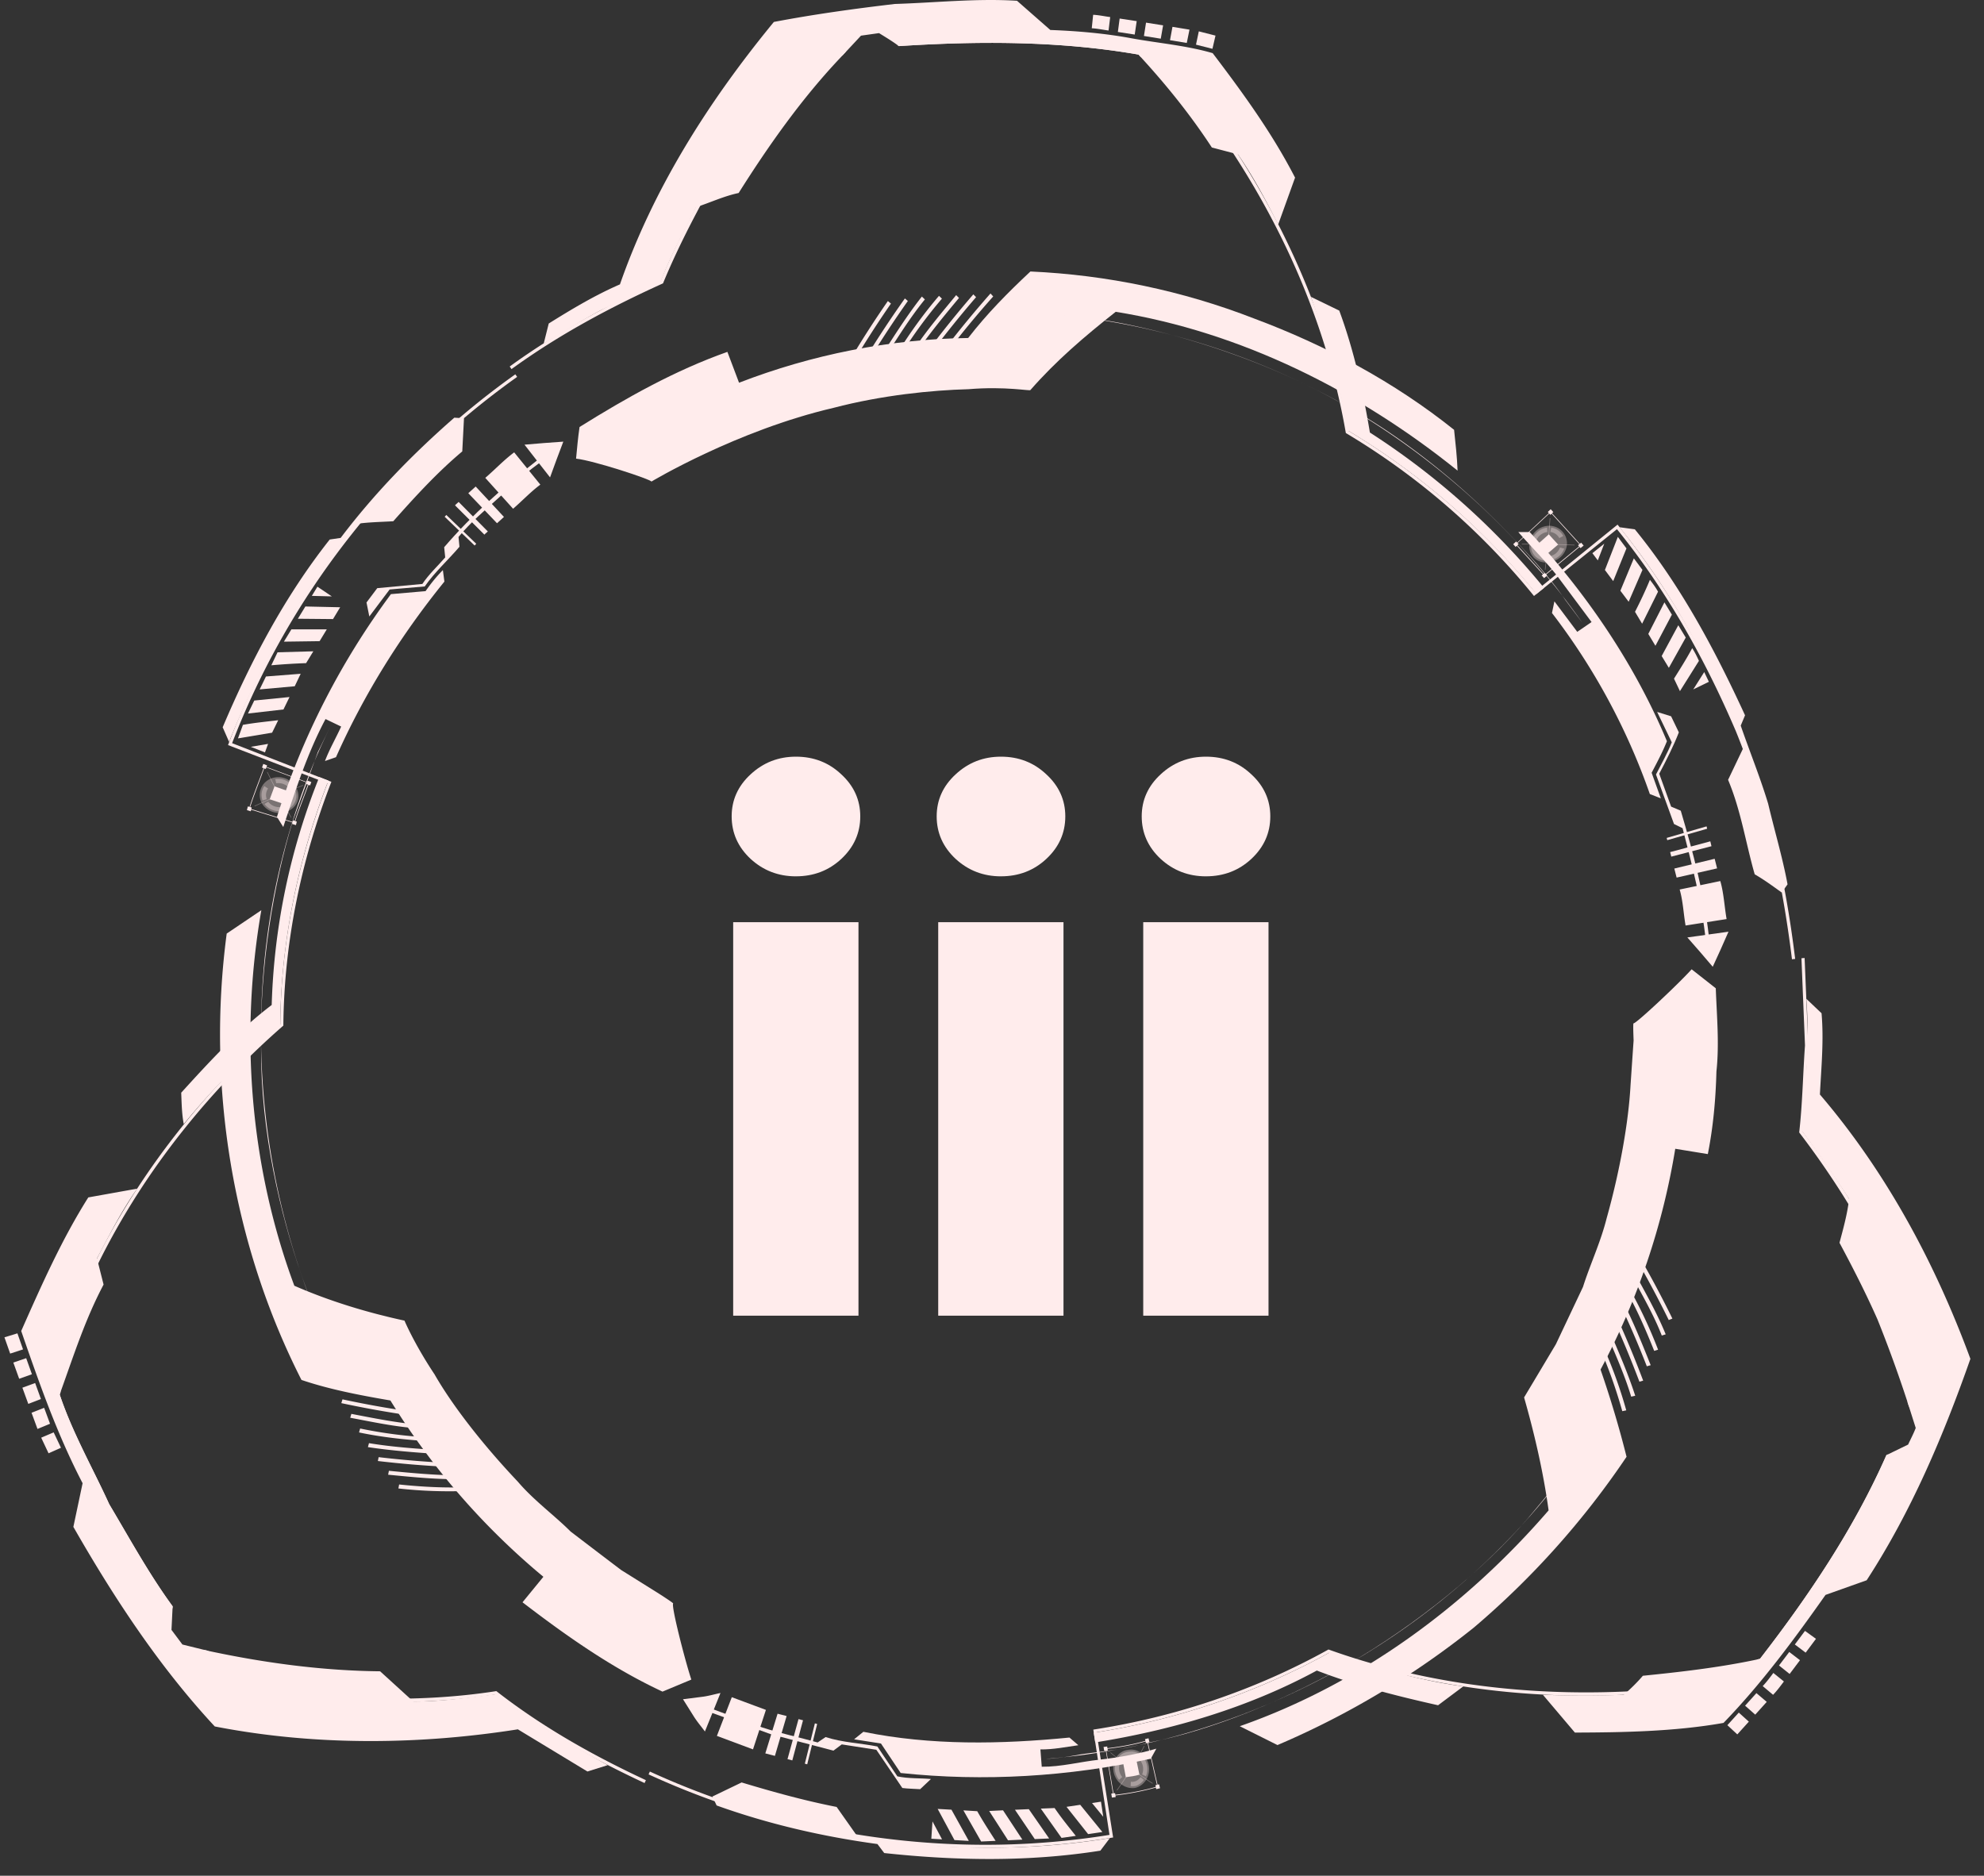 <svg width="110" height="104" fill="none" xmlns="http://www.w3.org/2000/svg"><rect width="100%" height="100%" fill="#333333" stroke="none"/><path d="M62.514 97.028c.518-.116 1.041.233 1.17.814.131.576-.205 1.17-.756 1.292-.56.08-1.093-.33-1.191-.915-.098-.585.248-1.12.777-1.194v.003Z" fill="#FFECEC" opacity=".35"/><path d="M62.27 97.732c.247-.033.498-.064.737-.137l.166.802c-.245.076-.5.107-.754.14l-.15-.805ZM64.06 98.984l.205-.052.05.218-.209.052-.046-.218ZM61.612 99.45l.21-.031.037.22-.21.03-.037-.22ZM63.485 96.428l.193-.049.052.218-.196.049-.05-.218ZM61.186 96.863l.199-.028.037.22-.2.028-.036-.22Z" fill="#FFECEC"/><path d="M61.722 99.563a14.922 14.922 0 0 0 2.485-.484l-.588-2.59c-.759.23-1.54.365-2.329.454l.435 2.617-.003.003Zm2.445-.511c-.79.232-1.598.376-2.415.471l-.428-2.55c.771-.088 1.53-.22 2.27-.44l.573 2.522v-.003Z" fill="#FFECEC"/><path d="m63.43 96.799.027.018c-.459.876-.967 1.68-1.515 2.458l-.027-.021a21.867 21.867 0 0 0 1.515-2.455Z" fill="#FFECEC" opacity=".35"/><path d="M61.578 97.16a22.07 22.07 0 0 0 2.335 1.708l-.015.03c-.799-.498-1.58-1.09-2.336-1.71l.019-.028h-.003Z" fill="#FFECEC" opacity=".35"/><g opacity=".35" fill="#FFECEC"><path d="M62.74 97.114c.16 0 .316.052.45.147a.966.966 0 0 1 .307.349c.077.147.116.315.116.484 0 .137-.027.266-.08.391l-.21-.1a.783.783 0 0 0 .058-.291.745.745 0 0 0-.31-.622.586.586 0 0 0-.336-.107c-.361-.027-.67.242-.689.64-.01.19.052.376.175.523l-.175.156a1.039 1.039 0 0 1-.233-.707.933.933 0 0 1 .288-.643c.175-.168.401-.217.634-.217l.006-.003ZM63.24 98.534l.18.153a.904.904 0 0 1-.315.276c-.128.076-.272.083-.416.07l.01-.245c.217.034.412-.076.54-.254Z"/></g><path d="m106.834 75.35-.986 2.66-.089-.269.876-2.366a47.124 47.124 0 0 0-6.881-12.586c.184-1.601.205-3.217.321-4.824l-.196-4.834.175-.015.199 4.815c-.11 1.6-.144 3.21-.312 4.806a47.35 47.35 0 0 1 6.893 12.614ZM35.958 98.384l.073-.159c7.9 3.627 16.884 4.901 25.483 3.511l-.897-5.837c4.573-.701 9.002-2.201 13.04-4.442 4.934 1.773 10.556 2.608 16.577 2.324 2.088-.108 4.154-.41 6.352-.763.297-.32.588-.648.838-1.007l.157-.036c2.712-3.505 5.212-7.221 7.009-11.295l.107-.052c-2.008 4.585-4.888 8.717-8.038 12.568-2.302.361-4.432.701-6.633.771-5.907.276-11.481-.6-16.34-2.326a39.582 39.582 0 0 1-12.892 4.405l.922 5.834c-8.684 1.429-17.772.174-25.758-3.499v.003Z" fill="#FFECEC"/><path d="m87.323 96.07-1.778-2.1c1.445.046 2.938.05 4.481 0 .377-.327.735-.676 1.06-1.056 2.029-.205 4.211-.45 6.338-.903l.156-.036c2.713-3.505 5.213-7.221 7.01-11.295l1.203-.585c.141-.306.303-.606.422-.921l-.456-1.436a73.788 73.788 0 0 0-1.662-4.576c-.655-1.481-1.386-2.908-2.109-4.255.215-.801.435-1.6.533-2.427a69.046 69.046 0 0 0-2.633-3.798c.193-2.425.45-4.861.264-7.3l.841.798c.132 1.503-.015 3.003-.091 4.506 3.477 4.065 6.259 8.996 8.344 14.656-1.5 4.273-3.282 8.478-5.752 12.277l-2.28.811c-1.745 2.473-3.548 4.92-5.657 7.098-2.736.484-5.62.527-8.234.536v.006ZM61.538 101.91l-.53.701c-3.963.628-8.007.561-11.983.132l-.377-.499c-3.033-.413-6.036-1.105-8.916-2.139l-.233-.496 1.62-.78c1.732.523 3.489 1.01 5.267 1.358l1.148 1.629c4.613.795 9.373.851 14.007.098l-.003-.004ZM81.131 93.502l-1.399 1.047c-2.403-.539-4.603-1.105-6.722-1.925-3.81 2.066-8.02 3.3-12.286 3.985l-.083-.536a39.405 39.405 0 0 0 13.1-4.462c2.281.774 4.843 1.554 7.39 1.891Z" fill="#FFECEC"/><path d="m99.512 91.179.563-.753.609.44-.572.766-.6-.453ZM98.633 92.345l.57-.75.594.456-.573.763-.59-.469ZM97.728 93.49c.217-.227.404-.48.593-.732l.585.472c-.19.254-.38.51-.6.74l-.575-.483-.003.003ZM96.754 94.573l.628-.697.572.486-.637.707-.563-.496ZM95.772 95.654l.633-.698.557.502-.64.707-.55-.511ZM57.041 100.31l1.127 1.625-.796.034-1.099-1.626.768-.033ZM55.612 100.374l1.071 1.625-.795.037-1.044-1.625.768-.037ZM54.183 100.426c.324.575.664 1.093 1.016 1.641l-.8.036-.985-1.726.765.046.004.003ZM58.471 100.248c.383.561.771 1.032 1.175 1.543l-.79.113-1.15-1.625.768-.031h-.003ZM59.891 100.068l1.228 1.509-.79.116-1.197-1.512.76-.113ZM51.7 100.989l.53.995-.594-.034.064-.961ZM61.042 99.896l.126.836-.622-.762.496-.074ZM52.753 100.34l.961 1.73-.795-.046-.931-1.727.765.043ZM42.465 94.806l-.716 2.189-2.002-.747.827-2.146 1.891.704ZM43.613 95.146l-.649 2.21-.532-.138.68-2.2.501.128ZM44.522 95.382l-.594 2.225-.266-.07.61-2.22.25.065ZM45.306 95.587l-.551 2.237-.132-.037.557-2.234.126.034ZM37.868 94.215l1.037-.131c.337-.037.701-.144 1.041-.215l-.431 1.069-.432 1.065c-.214-.29-.438-.545-.634-.863l-.581-.925ZM90.923 69.725l-.205.08a57.197 57.197 0 0 1 1.803 3.385l.202-.08a57.196 57.196 0 0 0-1.8-3.385ZM90.614 70.551l-.202.074c.584 1.08 1.276 2.27 1.723 3.425l.217-.067c-.474-1.167-1.145-2.348-1.735-3.432h-.003ZM90.308 71.38l-.203.071c.646 1.13 1.133 2.26 1.61 3.45l.215-.067a25.867 25.867 0 0 0-1.626-3.456l.004.003ZM90.008 72.213l-.2.068a50.64 50.64 0 0 1 1.497 3.474l.215-.061c-.484-1.219-.95-2.36-1.512-3.48ZM89.637 73.015l-.211.058c.511 1.12 1 2.3 1.47 3.536l.207-.058a56.77 56.77 0 0 0-1.466-3.533v-.003ZM89.249 73.808l-.212.055c.487 1.133 1.038 2.366 1.402 3.575l.224-.049c-.395-1.221-.925-2.445-1.417-3.581h.003ZM88.866 74.604l-.208.052c.53 1.181.942 2.37 1.288 3.587l.22-.046a25.407 25.407 0 0 0-1.303-3.593h.003Z" fill="#FFECEC"/><path d="M68.734 95.712c6.658-2.332 12.526-6.64 17.126-11.968-.3-2.189-.805-4.32-1.359-6.263 0 0 .707-1.178 1.763-2.95l1.503-3.178c.386-1.224.977-2.473 1.31-3.802.738-2.632 1.215-5.338 1.326-7.386.07-1.025.128-1.882.17-2.479-.024-.603-.027-.946-.005-.946.131.034 2.504-2.198 3.223-2.997l1.338 1.053c.055 1.537.202 3.08.036 4.613-.04 1.54-.177 3.07-.477 4.58l-1.806-.294a39.484 39.484 0 0 1-4.142 12.243 57.573 57.573 0 0 1 1.442 4.834 46.4 46.4 0 0 1-8.463 9.467 46.792 46.792 0 0 1-10.891 6.517l-2.088-1.044h-.006Z" fill="#FFECEC"/><path d="M88.682 78.865c-.037.131-1.31 2.17-3.584 4.857-2.228 2.73-5.788 5.8-9.737 8.185-3.964 2.357-8.295 4.065-11.693 4.714-1.659.49-3.122.511-4.108.716-.991.178-1.57.184-1.57.184 12.403-.973 24.148-8.038 30.692-18.653v-.003Z" fill="#FFECEC"/><path d="m64.115 96.949-.312.566c-4.54.995-9.247 1.28-13.866.79l-1.093-1.635-1.49-.233.514-.416c3.75.766 7.625.692 11.426.319l.493.425c-.698.098-1.393.242-2.103.233l.074.96c1.08.01 2.13-.278 3.198-.391 1.072-.122 2.128-.31 3.16-.612v-.006Z" fill="#FFECEC"/><path d="m39.273 94.674 2.987 1.105c1.007.331 2.05.545 3.073.833l.441-.3c.93.303 1.916.334 2.871.523l1.108 1.656c.612.132 1.243.092 1.861.147l-.597.564c-.33-.025-.66-.022-.988-.065l-1.442-2.12-1.916-.298-.462.346-3.471-.91-3.37-1.223-.099-.258h.004Z" fill="#FFECEC"/><path d="M16.49 44.438c-.186.5-.802.756-1.362.582-.572-.178-.866-.747-.67-1.276.196-.53.805-.79 1.362-.585.557.208.857.78.67 1.276v.003Z" fill="#FFECEC" opacity=".35"/><path d="m15.991 43.872-.26.704-.777-.26.266-.716.771.272ZM13.956 44.775l-.055.208-.211-.067.052-.205.214.064ZM14.81 42.437l-.074.199-.21-.077.073-.202.21.08ZM16.457 45.556l-.05.193-.214-.065.05-.196.214.068ZM17.262 43.36l-.07.188-.21-.077.068-.187.212.077Z" fill="#FFECEC"/><path d="M14.657 42.476c-.282.796-.613 1.574-.857 2.382l2.537.783c.227-.756.545-1.487.805-2.231l-2.485-.93v-.004Zm-.815 2.36c.242-.783.564-1.542.836-2.317l2.421.906c-.257.726-.56 1.439-.786 2.174l-2.47-.766v.003Z" fill="#FFECEC"/><path d="m16.157 45.323-.028.015a55.525 55.525 0 0 1-1.325-2.525l.03-.012c.432.872.873 1.714 1.323 2.522Z" fill="#FFECEC" opacity=".35"/><path d="M16.818 43.554c-.885.352-1.788.734-2.69 1.154l-.02-.028a59.406 59.406 0 0 1 2.694-1.154l.016.03v-.002Z" fill="#FFECEC" opacity=".35"/><g opacity=".35" fill="#FFECEC"><path d="M16.291 44.588a.91.91 0 0 1-.386.306 1.083 1.083 0 0 1-.952-.058.937.937 0 0 1-.287-.26l.208-.125a.672.672 0 0 0 .211.192.78.78 0 0 0 .707.046.668.668 0 0 0 .288-.23c.211-.296.11-.706-.223-.918a.783.783 0 0 0-.542-.11l-.052-.23a1.02 1.02 0 0 1 .722.15.943.943 0 0 1 .422.576.784.784 0 0 1-.122.658l.006.003Z"/><path d="m14.794 44.307-.235.076a.856.856 0 0 1 .098-.796l.208.132a.627.627 0 0 0-.074.59l.003-.002Z"/></g><path d="M13.09 93.652c-.643-.692-1.264-1.405-1.812-2.18l.269.065c.484.689 1.047 1.313 1.613 1.931 2.528.401 4.898.72 7.362.704 2.39.062 4.704-.052 6.997-.407 2.54 1.984 5.375 3.579 8.292 4.938l-.074.159c-2.904-1.353-5.727-2.942-8.264-4.91-2.296.352-4.622.471-7.01.404-2.464.012-4.848-.297-7.373-.707v.003ZM28.569 20.753l.104.144c-7.09 5.038-12.682 12.188-15.804 20.309l5.504 2.143c-1.668 4.3-2.624 8.886-2.663 13.517-3.89 3.388-7.634 7.863-10.264 13.186a37.737 37.737 0 0 0-2.531 5.883l.447 1.237-.052.153c.704 2.115 1.824 4.056 2.746 6.08 1.135 1.906 2.203 3.868 3.517 5.662l-.007.116c-2.822-4.105-5.261-8.528-6.85-13.272.704-2.134 1.628-4.19 2.66-6.131 2.632-5.231 6.309-9.63 10.162-12.979.037-4.579.989-9.112 2.617-13.37l-5.512-2.12c3.11-8.226 8.766-15.459 15.926-20.555v-.003Z" fill="#FFECEC"/><path d="m4.898 66.391 2.71-.486c-.882 1.248-1.51 2.516-2.232 3.869l.367 1.45c-1.01 1.91-1.625 3.839-2.381 5.942l-.052.153c.704 2.115 1.824 4.056 2.745 6.079 1.136 1.907 2.204 3.869 3.517 5.663l-.064 1.31.606.81 1.433.353c3.25.695 6.422 1.102 9.528 1.132l1.84 1.675c1.521.009 3.144-.227 4.628-.41 1.895 1.536 4.028 2.755 6.15 3.939l-1.124.352-3.857-2.338c-5.139.81-10.98.976-16.804-.16-3.086-3.32-5.59-7.135-7.84-11.065l.512-2.421c-1.408-2.7-2.412-5.571-3.404-8.44 1.182-2.671 2.275-5.117 3.722-7.41v.003ZM12.704 41.139l-.358-.815c1.56-3.679 3.443-7.26 5.935-10.41l.606-.089c1.846-2.442 3.994-4.652 6.302-6.666l.536.033-.095 1.837c-1.396 1.172-2.62 2.513-3.826 3.872-.661.04-1.38.049-2.023.144-2.985 3.624-5.332 7.744-7.08 12.09l.003.004ZM10.188 62.323c-.11-.572-.117-1.157-.141-1.738 1.647-1.812 3.15-3.438 5.017-4.864a36.752 36.752 0 0 1 2.638-12.636l.505.196c-1.677 4.32-2.635 8.93-2.672 13.579-1.821 1.588-3.68 3.422-5.344 5.463h-.003Z" fill="#FFECEC"/><path d="m2.976 79.419.404.854-.688.306-.408-.866.692-.294ZM2.447 78.056l.327.885-.695.288-.33-.897.698-.275ZM1.948 76.682l.321.888-.7.27-.328-.898.707-.26ZM1.452 75.305l.318.89-.707.252-.324-.9.713-.242ZM.965 73.927l.312.891-.713.233-.318-.903.72-.22ZM16.34 38.05l-1.944.175.35-.717 1.925-.15-.33.692ZM16.97 36.768a36.59 36.59 0 0 0-1.927.119l.345-.72 1.984-.055-.401.656ZM17.72 35.55l-1.98.027.417-.683h1.962l-.398.655ZM15.716 39.336l-1.968.226.349-.72 1.955-.195-.336.689ZM15.088 40.624l-1.894.316.275-.75c.622-.113 1.313-.18 1.956-.257l-.337.688v.003ZM18.397 33.067l-1.108-.028.31-.51.798.538ZM14.69 41.717l-.786-.309.958-.162-.171.471ZM18.465 34.325l-1.95-.018.416-.68 1.928.043-.395.655ZM28.446 28.206l-1.54-1.71c.54-.466 1.032-.99 1.602-1.415l1.45 1.79c-.541.402-1.003.898-1.512 1.338v-.003ZM27.556 29.011l-1.592-1.665.41-.37 1.567 1.686-.385.35ZM26.858 29.645l-1.629-1.625c.058-.07.135-.126.2-.19l1.618 1.637c-.06.059-.134.11-.19.178ZM26.316 30.248l-1.662-1.595.092-.1 1.659 1.597-.09.098ZM31.232 24.487l-.377 1.001-.358.98-.71-.906-.707-.907 1.087-.091 1.065-.077ZM25.909 82.666l.027-.21c-1.294.051-2.543-.016-3.807-.148l-.04.22c1.252.141 2.528.187 3.82.138ZM25.309 82.014l.03-.208c-1.248-.018-2.476-.128-3.777-.257l-.043.217c1.308.126 2.517.251 3.79.248ZM24.755 81.326l.046-.214a57.53 57.53 0 0 1-3.808-.319l-.043.214c1.307.153 2.578.258 3.805.319ZM24.232 80.613l.048-.212c-1.23-.082-2.562-.174-3.823-.385l-.058.22c1.289.193 2.599.297 3.835.377h-.003ZM23.702 79.906l.049-.209a25.273 25.273 0 0 1-3.783-.492l-.061.217c1.227.26 2.522.4 3.795.484ZM23.17 79.198l.051-.205c-1.27-.113-2.454-.352-3.74-.6l-.064.215c1.291.242 2.458.496 3.752.59ZM22.67 78.47l.068-.208a55.97 55.97 0 0 1-3.75-.674l-.064.209c1.285.275 2.534.499 3.746.673Z" fill="#FFECEC"/><path d="M14.489 50.468c-1.204 6.924-.625 14.219 1.83 20.821 1.977.863 4.053 1.49 6.107 1.934 0 0 .529 1.27 1.67 2.985 1.02 1.781 2.731 3.955 4.614 5.944.893 1.047 2.02 1.858 2.929 2.767 1.022.78 1.98 1.51 2.798 2.13l2.109 1.32c.505.325.79.52.777.539-.12.14.67 3.205 1.007 4.218l-1.598.667c-2.791-1.3-5.323-3.082-7.762-4.953l1.157-1.414a39.83 39.83 0 0 1-8.482-9.776c-1.613-.276-3.355-.603-4.931-1.139-3.845-7.56-5.259-16.345-4.145-24.748l1.913-1.291.007-.004Z" fill="#FFECEC"/><path d="M19.07 76.19c-.027-.059-.3-.628-.75-1.58-.504-.927-1.064-2.293-1.619-3.96-1.15-3.3-2.246-7.883-2.228-12.532-.083-4.635.732-9.198 1.73-12.498l1.417-3.915c.44-.903.694-1.417.694-1.417-5.512 11.166-4.958 24.934.76 35.902h-.003Z" fill="#FFECEC"/><path d="m15.7 45.846-.345-.554a42.137 42.137 0 0 1 6.32-12.35l1.92-.166c.288-.416.603-.808.96-1.166l.084.637c-2.412 2.975-4.454 6.238-6.01 9.736l-.611.212c.248-.658.606-1.27.897-1.91l-.867-.417c-1.01 1.898-1.665 3.955-2.341 5.981l-.006-.003Z" fill="#FFECEC"/><path d="M30.148 25.503c-.881.597-1.665 1.32-2.442 2.045-.787.716-1.607 1.399-2.284 2.222l.052.545c-.63.741-1.368 1.4-1.925 2.201l-1.947.168-1.126 1.497-.156-.777.596-.793 2.501-.233c.361-.541.842-.982 1.267-1.472l-.058-.566c1.561-1.815 3.367-3.416 5.247-4.889l.278.052h-.003Z" fill="#FFECEC"/><path d="M85.015 30.888c-.358-.392-.297-1.041.138-1.442.435-.404 1.096-.392 1.475.027.38.417.322 1.063-.137 1.442-.456.377-1.12.367-1.479-.024l.003-.003Z" fill="#FFECEC" opacity=".35"/><path d="m85.765 30.725-.505-.554.612-.544.515.566-.622.532ZM85.955 28.546l-.14-.16.162-.152.144.159-.166.153ZM87.632 30.392l-.14-.162.171-.141.14.159-.17.144ZM84.033 30.324l-.135-.15.162-.15.135.147-.162.153ZM85.61 32.054l-.135-.147.174-.144.132.15-.172.14Z" fill="#FFECEC"/><path d="m87.672 30.239-1.705-1.874-1.943 1.81 1.604 1.756 2.047-1.69-.003-.002Zm-1.71-1.828 1.661 1.825-1.992 1.646-1.561-1.71 1.894-1.76h-.003Z" fill="#FFECEC"/><path d="M84.379 30.187v-.034c.952-.006 1.925.012 2.92.052v.034c-1.001-.043-1.971-.058-2.92-.052Z" fill="#FFECEC" opacity=".35"/><path d="M85.652 31.585c.11-.924.202-1.876.272-2.85h.034c-.07.977-.162 1.93-.272 2.85h-.034Z" fill="#FFECEC" opacity=".35"/><g opacity=".35" fill="#FFECEC"><path d="M84.976 30.646a.863.863 0 0 1-.09-.475 1.046 1.046 0 0 1 .517-.79.96.96 0 0 1 .375-.122l.012.239a.75.75 0 0 0-.279.092.75.75 0 0 0-.385.584.624.624 0 0 0 .067.352c.165.322.582.426.937.242a.75.75 0 0 0 .36-.41l.234.061a1.008 1.008 0 0 1-.487.551c-.23.12-.487.153-.726.092a.814.814 0 0 1-.532-.413l-.003-.003Z"/><path d="m85.958 29.498.046-.239a.872.872 0 0 1 .386.147c.12.08.214.187.281.312l-.217.117a.648.648 0 0 0-.496-.34v.003Z"/></g><path d="m44.103 3.28 2.8-.418-.19.205-2.488.373c-1.616 1.977-3.045 4.031-4.313 5.996-1.212 2.15-2.29 4.185-3.152 6.275-2.936 1.329-5.788 2.856-8.4 4.754l-.1-.144c2.598-1.888 5.436-3.419 8.362-4.738.86-2.106 1.944-4.132 3.159-6.287A67.205 67.205 0 0 1 44.1 3.28h.003ZM99.527 53.168l-.174.019c-.53-4.32-1.463-8.599-3.107-12.636-1.708-3.995-3.848-7.824-6.596-11.21l-4.6 3.704a39.466 39.466 0 0 0-10.432-9.035c-.9-5.213-2.982-10.509-6.251-15.522-1.15-1.696-2.397-3.57-3.835-5.134l-1.301-.208-.107-.12c-4.393-.764-8.868-.755-13.285-.47l-.098-.068c4.962-.321 9.997-.275 14.91.707 1.506 1.629 2.795 3.61 3.988 5.363 3.187 4.98 5.238 10.178 6.125 15.332a39.818 39.818 0 0 1 10.334 8.92l4.585-3.722c2.767 3.428 4.968 7.273 6.698 11.31C98.04 44.48 99 48.8 99.53 53.168h-.004Z" fill="#FFECEC"/><path d="m71.798 9.862-.933 2.59c-.664-1.323-1.39-2.679-2.229-3.894l-1.447-.38c-1.167-1.784-2.492-3.434-3.958-5.032l-.107-.12c-4.393-.764-8.868-.755-13.285-.47-.364-.27-.731-.49-1.102-.72l-1 .141-1.017 1.09c-2.256 2.354-4.148 5.069-5.767 7.634-.814.171-1.57.53-2.357.786-.728 1.42-1.426 2.728-1.98 4.166l-3.312 1.55c-1.075.572-2.103 1.233-3.159 1.845l.279-1.111c1.276-.796 2.565-1.57 3.948-2.17 1.773-5.085 4.69-9.872 8.534-14.55C45.126.793 47.37.484 49.61.22c2.26-.07 4.515-.318 6.777-.177l1.846 1.619c1.518.058 3.028.186 4.524.465 1.494.272 3.018.392 4.478.82 1.748 2.3 3.315 4.47 4.573 6.912l-.009.003ZM89.784 29.232l.857.116c2.541 3.113 4.439 6.679 6.11 10.312l-.239.573c.5 1.448 1.08 2.868 1.522 4.334.352 1.49.795 2.963 1.074 4.466l-.324.453c-.49-.352-.952-.695-1.497-1.01-.5-1.745-.766-3.56-1.476-5.237l.867-1.816c-1.68-4.361-3.93-8.54-6.89-12.194l-.004.003ZM72.683 16.458l1.57.763c.814 2.2 1.332 4.545 1.699 6.761a41.367 41.367 0 0 1 9.654 8.614l-.422.34a39.67 39.67 0 0 0-10.478-9.08c-.38-2.525-1.13-4.848-2.023-7.398Z" fill="#FFECEC"/><path d="M61.465 1.692c-.313-.04-.622-.11-.934-.125l.077-.747c.318.015.63.086.945.126l-.091.746h.003ZM62.912 1.916l-.933-.144.098-.744.946.144-.11.744ZM64.357 2.145l-.933-.15.116-.74.946.15-.129.74ZM65.799 2.381l-.93-.153.137-.74.943.155-.15.738ZM67.222 2.706l-.912-.23.156-.738.925.236-.169.732ZM90.65 33.924c.304-.594.585-1.19.827-1.775.162.21.322.422.45.658l-.882 1.775-.394-.658ZM91.388 35.148l.894-1.75.413.682-.912 1.727-.395-.659ZM92.13 36.373l.92-1.705.414.682-.937 1.678-.398-.655ZM89.84 32.752l.746-1.794.478.64-.765 1.766-.46-.612ZM88.982 31.604l.717-1.837.477.64-.734 1.812-.46-.615ZM93.88 38.225l.609-.962.257.54-.866.422ZM88.288 30.67l.658-.526-.358.927-.3-.4ZM92.812 37.628c.349-.554.713-1.133 1.01-1.69.147.224.263.462.373.704l-1.053 1.678-.33-.692ZM93.127 49.32l2.253-.47c.196.685.226 1.407.349 2.108l-2.275.358c-.116-.664-.14-1.347-.327-1.995ZM92.83 48.157l2.237-.541.135.532-2.244.511-.128-.502ZM92.6 47.245l2.226-.597.064.27-2.228.578-.062-.25ZM92.407 46.459l2.21-.64.034.131-2.213.634-.03-.125ZM94.96 53.603l-.707-.827-.7-.799 1.141-.159 1.139-.159-.435.986-.438.958ZM47.176 19.871l.171.144a56.01 56.01 0 0 1 2.051-3.183l-.171-.141a55.955 55.955 0 0 0-2.051 3.183v-.003ZM48.054 19.749l.169.144a58.776 58.776 0 0 1 2.112-3.205l-.165-.14a58.111 58.111 0 0 0-2.116 3.2ZM48.933 19.623l.162.144c.668-1.037 1.387-2.194 2.183-3.165l-.166-.159c-.792 1.007-1.512 2.14-2.179 3.18ZM49.809 19.495l.159.14a25.798 25.798 0 0 1 2.256-3.076l-.163-.156c-.817.955-1.57 1.99-2.256 3.092h.004ZM50.684 19.36l.156.14c.713-1.028 1.494-1.977 2.33-2.98l-.157-.157c-.835 1.014-1.619 1.935-2.33 2.997ZM51.569 19.287l.152.159a56.584 56.584 0 0 1 2.397-2.97l-.153-.155a57.08 57.08 0 0 0-2.4 2.969l.004-.003ZM52.453 19.25l.15.16a52.922 52.922 0 0 1 2.464-2.973l-.15-.165a57.456 57.456 0 0 0-2.46 2.981l-.004-.003Z" fill="#FFECEC"/><path d="M80.813 26.094c-5.473-4.41-11.99-7.683-18.954-8.806-1.747 1.38-3.309 2.715-4.729 4.337 0 .07-1.365-.217-3.431-.046-2.057.055-4.824.337-7.475 1.032-5.369 1.246-10.107 4.09-10.107 4.09-.03-.123-3.205-1.167-4.178-1.271.055-.575.107-1.178.193-1.754 2.604-1.625 5.295-3.14 8.197-4.166l.646 1.711c4.028-1.558 8.356-2.424 12.703-2.48 1.05-1.355 2.2-2.518 3.452-3.688 4.24.19 8.448 1.069 12.403 2.608 3.97 1.482 7.766 3.514 11.087 6.171.08.771.165 1.497.193 2.265v-.003Z" fill="#FFECEC"/><path d="M56.233 17.266c.126.043 2.535 0 5.99.665 3.438.682 7.91 2.06 11.957 4.322 4.092 2.194 7.581 5.301 9.926 7.814 1.194 1.252 2.115 2.354 2.675 3.193l.946 1.264a41.78 41.78 0 0 0-13.716-12.372 40.739 40.739 0 0 0-17.78-4.883l.002-.003Z" fill="#FFECEC"/><path d="M84.18 29.501h.633c3.147 3.407 5.813 7.303 7.607 11.595-.23.578-.545 1.175-.848 1.75l.511 1.42-.61-.24a35.956 35.956 0 0 0-5.426-10.038l.135-.645 1.267 1.69.793-.543-1.923-2.58c-.664-.842-1.432-1.598-2.136-2.406l-.003-.003Z" fill="#FFECEC"/><path d="M94.575 52.161c-.218-2.127-.756-4.184-1.286-6.241l-.477-.233-.998-2.745c.294-.579.646-1.197.875-1.785l-.811-1.683.774.241.429.891c-.294.762-.692 1.543-1.087 2.293l.658 1.824.536.227c.677 2.29 1.301 4.61 1.561 6.997l-.18.214h.006ZM40.65 72.949V51.13h6.947v21.818H40.65Zm3.481-24.36c-.975 0-1.813-.323-2.514-.967-.7-.653-1.051-1.44-1.051-2.358 0-.909.35-1.685 1.05-2.33.702-.653 1.54-.98 2.515-.98.985 0 1.823.327 2.514.98.701.645 1.051 1.421 1.051 2.33 0 .919-.35 1.705-1.05 2.358-.692.644-1.53.966-2.515.966Zm7.887 24.36V51.13h6.946v21.818h-6.946Zm3.48-24.36c-.975 0-1.813-.323-2.514-.967-.7-.653-1.051-1.44-1.051-2.358 0-.909.35-1.685 1.051-2.33.7-.653 1.539-.98 2.514-.98.985 0 1.823.327 2.514.98.701.645 1.052 1.421 1.052 2.33 0 .919-.35 1.705-1.052 2.358-.69.644-1.529.966-2.514.966Zm7.887 24.36V51.13h6.946v21.818h-6.946Zm3.48-24.36c-.975 0-1.813-.323-2.514-.967-.7-.653-1.05-1.44-1.05-2.358 0-.909.35-1.685 1.05-2.33.701-.653 1.539-.98 2.514-.98.985 0 1.823.327 2.515.98.7.645 1.05 1.421 1.05 2.33 0 .919-.35 1.705-1.05 2.358-.692.644-1.53.966-2.515.966Z" fill="#FFECEC"/></svg>